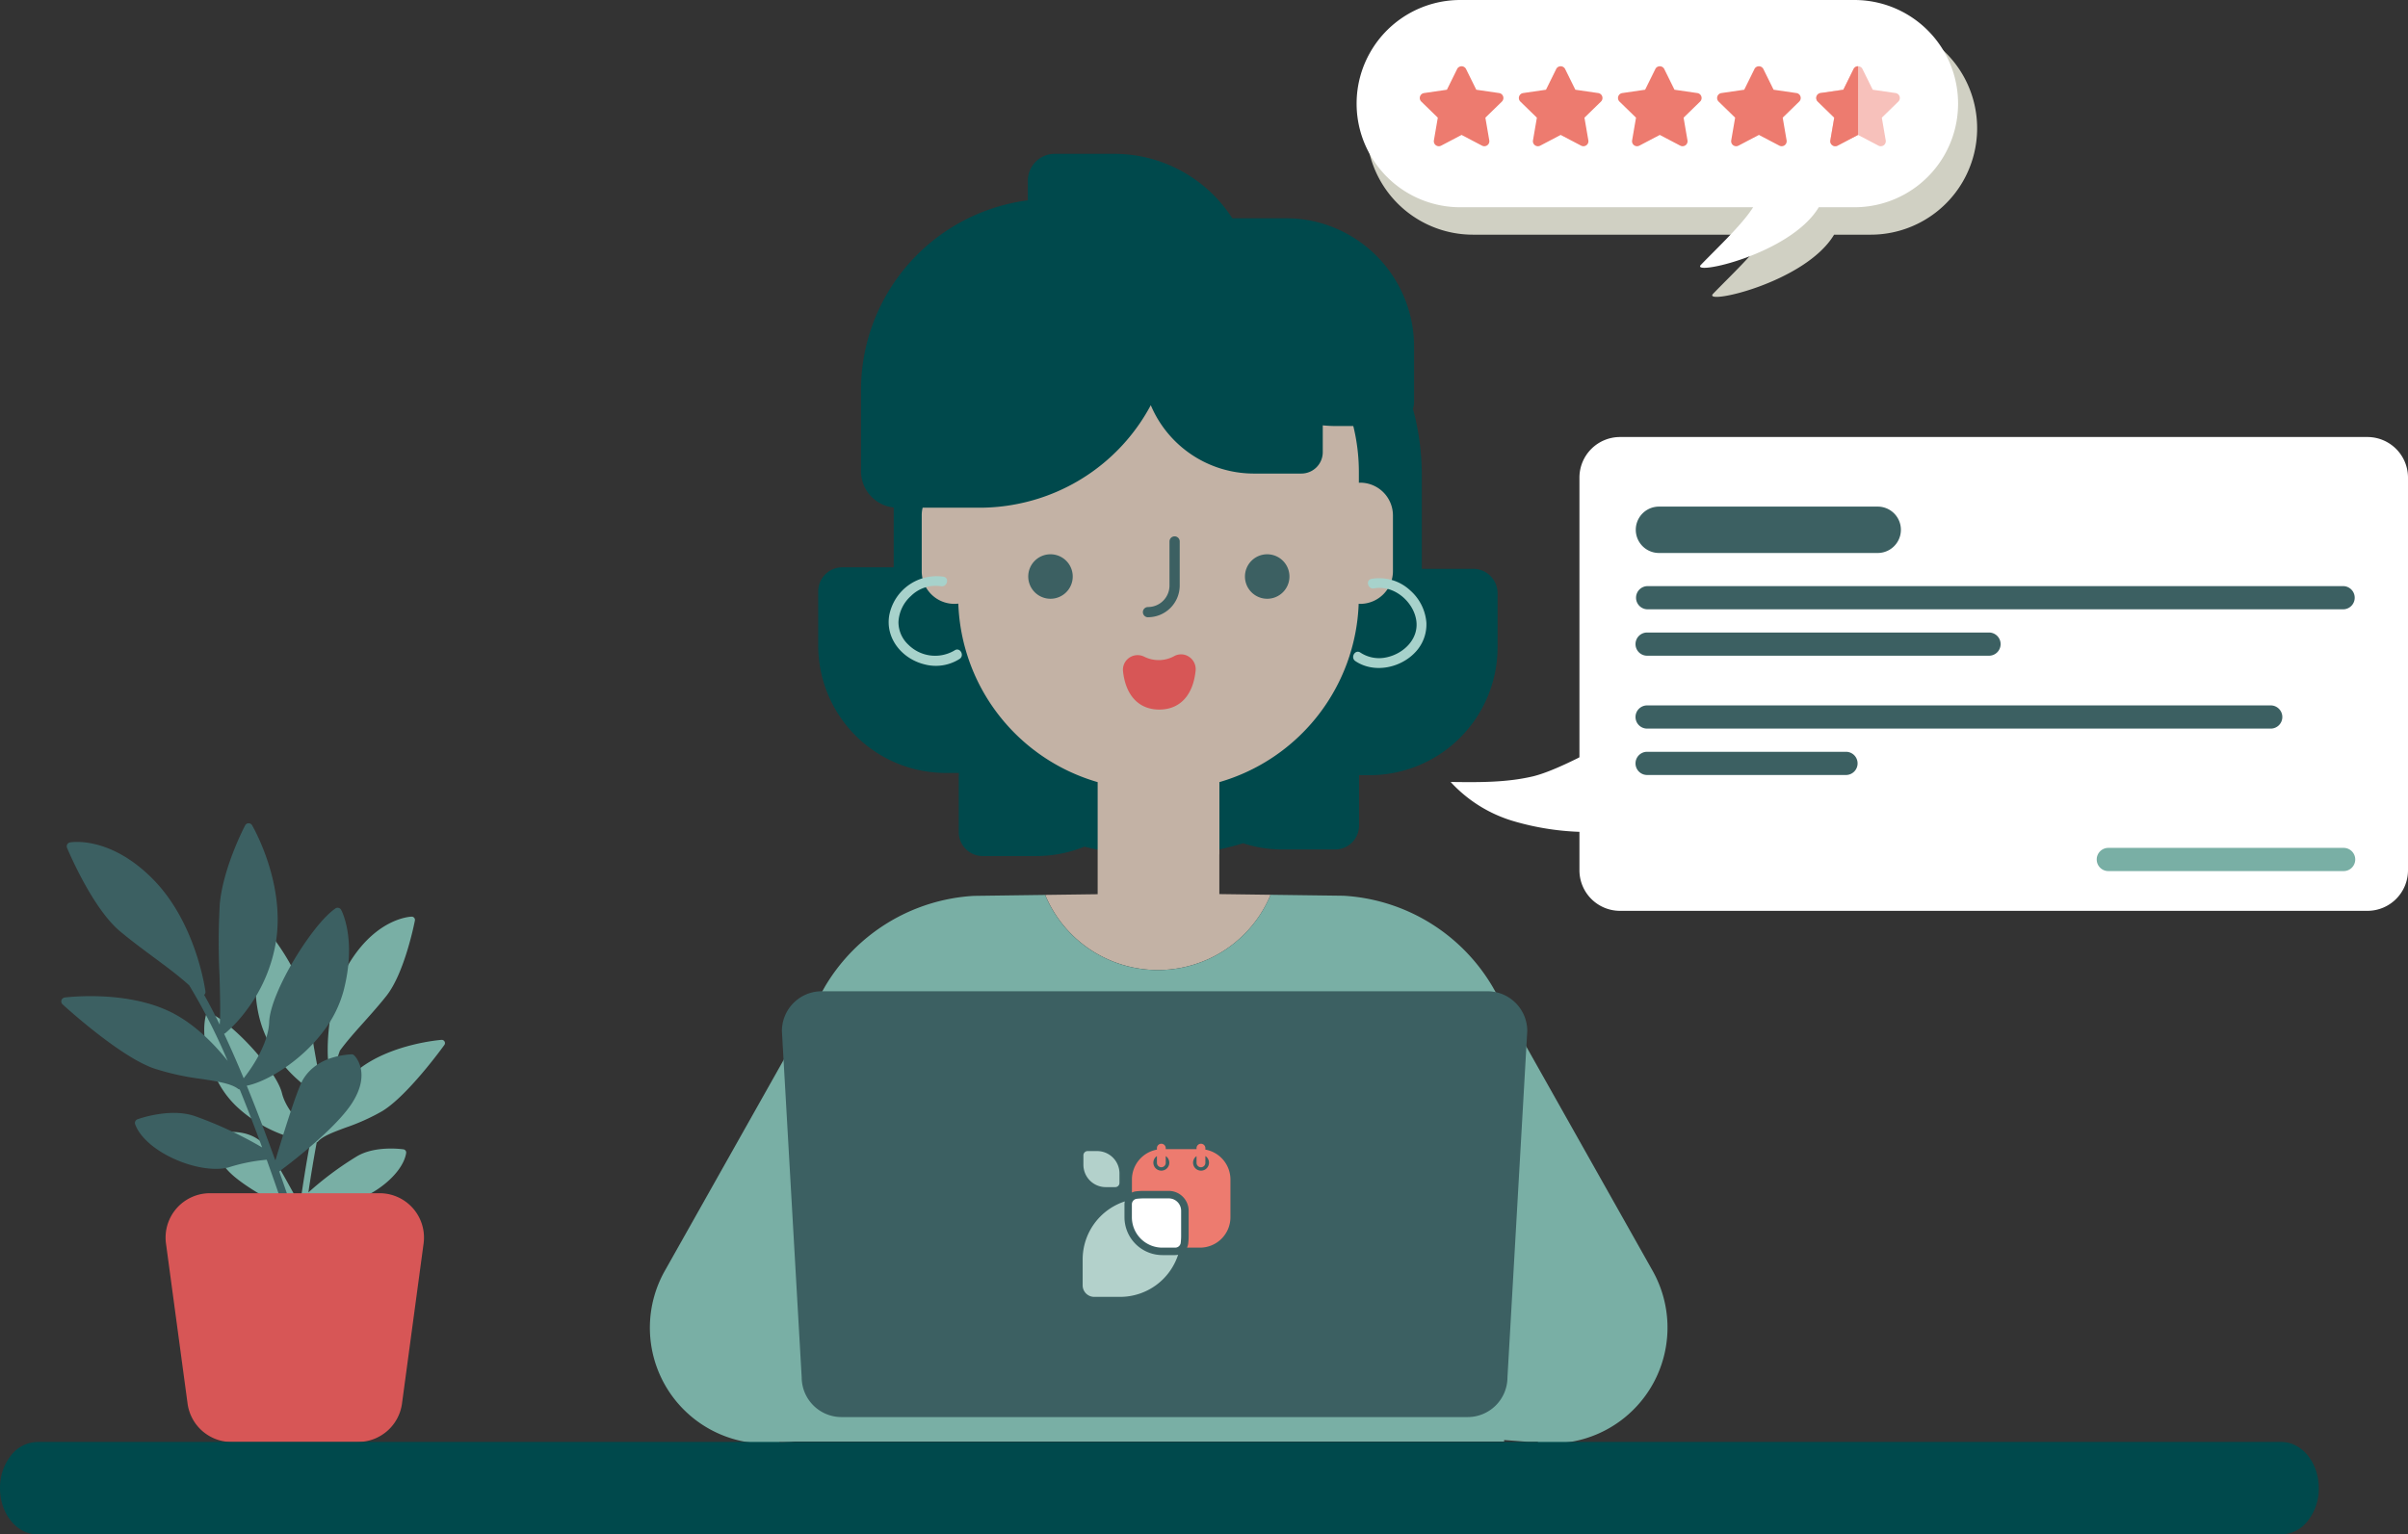 <svg id="Groupe_138" data-name="Groupe 138" xmlns="http://www.w3.org/2000/svg" xmlns:xlink="http://www.w3.org/1999/xlink" width="400.549" height="255.298" viewBox="0 0 400.549 255.298">
  <rect x="0" y="0" width="400.549" height="255.298" fill="#333333" stroke="none"/>
  <defs>
    <clipPath id="clip-path">
      <rect id="Rectangle_90" data-name="Rectangle 90" width="400.549" height="255.298" fill="none"/>
    </clipPath>
    <clipPath id="clip-path-3">
      <rect id="Rectangle_84" data-name="Rectangle 84" width="8.55" height="3.788" fill="none"/>
    </clipPath>
    <clipPath id="clip-path-5">
      <rect id="Rectangle_86" data-name="Rectangle 86" width="15.549" height="12.04" fill="none"/>
    </clipPath>
    <clipPath id="clip-path-6">
      <rect id="Rectangle_87" data-name="Rectangle 87" width="101.575" height="45.758" fill="none"/>
    </clipPath>
    <clipPath id="clip-path-7">
      <rect id="Rectangle_88" data-name="Rectangle 88" width="13.902" height="13.306" fill="none"/>
    </clipPath>
  </defs>
  <g id="Groupe_137" data-name="Groupe 137" clip-path="url(#clip-path)">
    <g id="Groupe_136" data-name="Groupe 136">
      <g id="Groupe_135" data-name="Groupe 135" clip-path="url(#clip-path)">
        <path id="Tracé_820" data-name="Tracé 820" d="M355.807,124.584h-8.529V109.031a42.306,42.306,0,0,0-42.306-42.306h-3.234a42.307,42.307,0,0,0-42.306,42.306v15.3h-8.57a4.01,4.01,0,0,0-3.988,4.023v8.979A21.215,21.215,0,0,0,267.9,158.543h2.379q-.025.509-.025,1.023v8.842a3.984,3.984,0,0,0,4,3.962h8.92a21.31,21.31,0,0,0,7.988-1.564,42.394,42.394,0,0,0,10.578,1.333h3.234a42.282,42.282,0,0,0,12.581-1.9,20.534,20.534,0,0,0,2.442.643,20.929,20.929,0,0,0,4.039.395h8.842a3.984,3.984,0,0,0,3.962-4v-8.361h1.568a21.288,21.288,0,0,0,21.472-21.286v-9.01a4.059,4.059,0,0,0-4.072-4.037" transform="translate(-110.773 -29.94)" fill="#00494c"/>
        <path id="Tracé_821" data-name="Tracé 821" d="M351.038,118.1c-.073,0-.143.009-.215.012v-1.78a32.111,32.111,0,0,0-32.111-32.111h-2.437a32.111,32.111,0,0,0-32.11,32.111v1.8a5.435,5.435,0,0,0-6.058,5.419v9.255a5.431,5.431,0,0,0,6.087,5.415,32.116,32.116,0,0,0,23.178,29.7v18.65l-8.728.115a20.306,20.306,0,0,0,37.5-.022l-8.531-.115V167.923a32.116,32.116,0,0,0,23.178-29.672c.082,0,.162.012.245.012a5.454,5.454,0,0,0,5.454-5.455v-9.255a5.454,5.454,0,0,0-5.454-5.455" transform="translate(-124.787 -37.79)" fill="#c3b2a5"/>
        <g id="Groupe_122" data-name="Groupe 122" transform="translate(168.766 101.851)" style="mix-blend-mode: multiply;isolation: isolate">
          <g id="Groupe_121" data-name="Groupe 121">
            <g id="Groupe_120" data-name="Groupe 120" clip-path="url(#clip-path-3)">
              <path id="Tracé_822" data-name="Tracé 822" d="M314.675,186.334v.615a1.587,1.587,0,0,1-1.587,1.587h-5.376a1.586,1.586,0,0,1-1.587-1.587v-.615a1.587,1.587,0,0,1,1.587-1.587h5.376a1.587,1.587,0,0,1,1.587,1.587" transform="translate(-306.125 -184.748)" fill="#c3b2a5"/>
            </g>
          </g>
        </g>
        <g id="Groupe_125" data-name="Groupe 125" transform="translate(208.207 101.851)" style="mix-blend-mode: multiply;isolation: isolate">
          <g id="Groupe_124" data-name="Groupe 124">
            <g id="Groupe_123" data-name="Groupe 123" clip-path="url(#clip-path-3)">
              <path id="Tracé_823" data-name="Tracé 823" d="M386.218,186.334v.615a1.587,1.587,0,0,1-1.587,1.587h-5.376a1.586,1.586,0,0,1-1.587-1.587v-.615a1.587,1.587,0,0,1,1.587-1.587h5.376a1.587,1.587,0,0,1,1.587,1.587" transform="translate(-377.668 -184.748)" fill="#c3b2a5"/>
            </g>
          </g>
        </g>
        <path id="Tracé_824" data-name="Tracé 824" d="M317.646,170.98a3.7,3.7,0,1,1-3.7-3.7,3.7,3.7,0,0,1,3.7,3.7" transform="translate(-139.207 -75.058)" fill="#3c6062"/>
        <path id="Tracé_825" data-name="Tracé 825" d="M383.033,170.98a3.7,3.7,0,1,1-3.7-3.7,3.7,3.7,0,0,1,3.7,3.7" transform="translate(-168.546 -75.058)" fill="#3c6062"/>
        <path id="Tracé_826" data-name="Tracé 826" d="M345.688,175.335a.848.848,0,1,1,0-1.7,3.582,3.582,0,0,0,3.578-3.578v-7.334a.848.848,0,0,1,1.7,0v7.334a5.281,5.281,0,0,1-5.275,5.275" transform="translate(-154.731 -72.635)" fill="#3c6062"/>
        <g id="Groupe_128" data-name="Groupe 128" transform="translate(187.279 130.132)" style="mix-blend-mode: multiply;isolation: isolate">
          <g id="Groupe_127" data-name="Groupe 127">
            <g id="Groupe_126" data-name="Groupe 126" clip-path="url(#clip-path-5)">
              <path id="Tracé_827" data-name="Tracé 827" d="M355.256,236.048s-4.7,1.944-14.452.927a1,1,0,0,0-.965,1.481c1.873,3.267,6.822,10.061,15.416,9.61Z" transform="translate(-339.707 -236.048)" fill="#c3b2a5"/>
            </g>
          </g>
        </g>
        <path id="Tracé_828" data-name="Tracé 828" d="M334.65,57.552a21.273,21.273,0,0,0-4.107-.4h-8.992a23.369,23.369,0,0,0-19.634-10.726h-9.926a4.464,4.464,0,0,0-4.448,4.477V54.16a31.861,31.861,0,0,0-27.756,31.594v13.5a6.082,6.082,0,0,0,6.1,6.049h13.619a31.848,31.848,0,0,0,6.233-.61,32.172,32.172,0,0,0,22.25-16.445,18.615,18.615,0,0,0,17.155,11.375h7.909a3.563,3.563,0,0,0,3.544-3.575V91.6a21.306,21.306,0,0,0,2.166.114h8.991a4.043,4.043,0,0,0,4.029-4.055V78.579A21.385,21.385,0,0,0,334.65,57.552" transform="translate(-116.567 -20.831)" fill="#00494c"/>
        <path id="Tracé_829" data-name="Tracé 829" d="M152.87,428.74c-.024,0-.046,0-.069,0l0,0Z" transform="translate(-68.561 -192.376)" fill="#ecece4"/>
        <path id="Tracé_830" data-name="Tracé 830" d="M152.87,395.478H152.8l0,0c.023,0,.046,0,.069,0" transform="translate(-68.561 -177.452)" fill="#ecece4"/>
        <path id="Tracé_831" data-name="Tracé 831" d="M78.689,324.286c-.828,5.76-1.273,10.035-1.286,10.136a.537.537,0,0,1-.588.477.513.513,0,0,1-.3-.129.535.535,0,0,1-.178-.453c.01-.092.354-3.411,1-8.137a.357.357,0,0,1-.047-.013c-.319-.147-7.432-3.419-10.915-6.5-.232-.205-.448-.408-.641-.609-3.386-3.489-1.646-6.139-1.571-6.25a.525.525,0,0,1,.368-.229c3.881-.529,6.022.825,7.133,2.056,1.141,1.258,4.652,7.7,5.886,10,.461-3.24,1.049-6.982,1.75-10.746-2.652.035-7.819-1.7-11.729-5.159A15.837,15.837,0,0,1,63.8,303.9c-3.174-6.453-1.951-10.659-1.9-10.835a.547.547,0,0,1,.284-.327.521.521,0,0,1,.431-.013c3.5,1.432,10.978,9.358,11.946,13.3.786,3.2,4.2,6.172,4.94,6.785.424-2.2.883-4.383,1.384-6.46a.58.58,0,0,1-.185-.051,18.607,18.607,0,0,1-3.459-2.48,21.067,21.067,0,0,1-5.868-8.5c-2.739-7.5-.06-15.619.054-15.961a.538.538,0,0,1,.41-.357.528.528,0,0,1,.509.185c.166.2,4.047,4.954,5.525,9.71a90.622,90.622,0,0,1,2.011,9.532c.48,2.7.932,5.265,1.337,6.58.395-1.551.812-3.029,1.25-4.383a.411.411,0,0,1-.088-.061.531.531,0,0,1-.179-.364c-.026-.384-.606-9.385,3.854-16.32,4.521-7.022,9.848-7.232,10.073-7.24a.538.538,0,0,1,.54.637c-.069.352-1.7,8.715-4.749,12.559-1.16,1.463-2.438,2.9-3.678,4.286-1.5,1.678-2.935,3.286-4.05,4.818a79.771,79.771,0,0,0-3.042,11.119,23.737,23.737,0,0,1,6.591-8.341c5.344-3.92,13.028-4.551,13.352-4.577a.541.541,0,0,1,.508.273.53.53,0,0,1-.031.574c-.245.343-6.109,8.449-10.342,11.015a34.856,34.856,0,0,1-6.082,2.735c-2.045.762-3.814,1.421-4.587,2.306a.538.538,0,0,1-.225.155c-.528,2.862-.994,5.707-1.386,8.329a53.962,53.962,0,0,1,8.057-6c3.056-1.844,7.565-1.2,7.758-1.174a.521.521,0,0,1,.351.211.537.537,0,0,1,.1.4c-.289,1.886-1.948,4.059-4.434,5.812-2.38,1.675-5.031,2.627-6.914,2.481a23.777,23.777,0,0,0-5.178.041" transform="translate(-27.654 -124.126)" fill="#79afa5"/>
        <path id="Tracé_832" data-name="Tracé 832" d="M46.436,305.687c-2.222.641-5.635.156-8.9-1.262-3.414-1.486-5.941-3.679-6.755-5.869a.657.657,0,0,1,.017-.5.634.634,0,0,1,.368-.339c.224-.083,5.47-1.968,9.59-.514A66.049,66.049,0,0,1,51.9,302.4c-1.12-3.046-2.383-6.341-3.725-9.641a.658.658,0,0,1-.309-.129c-1.146-.87-3.43-1.221-6.07-1.629a42.787,42.787,0,0,1-7.968-1.772C28.116,287.2,19.08,278.94,18.7,278.589a.649.649,0,0,1-.179-.681.663.663,0,0,1,.541-.453c.395-.049,9.762-1.2,17.139,2.18,4.274,1.953,7.753,5.582,9.967,8.366a97.6,97.6,0,0,0-6.4-12.574c-1.717-1.561-3.836-3.133-6.048-4.773-1.83-1.355-3.717-2.76-5.471-4.227-4.6-3.853-8.632-13.473-8.8-13.878a.659.659,0,0,1,.489-.9c.271-.047,6.71-1.114,13.868,6.184,7.064,7.208,8.6,18.142,8.662,18.608a.652.652,0,0,1-.124.481.54.54,0,0,1-.09.094c.859,1.514,1.726,3.183,2.583,4.945.16-1.677.067-4.867-.026-8.219a110.914,110.914,0,0,1,.05-11.924c.593-6.068,4.069-12.728,4.217-13.008a.646.646,0,0,1,.564-.348.659.659,0,0,1,.581.326c.221.381,5.444,9.455,4.017,19.12a25.781,25.781,0,0,1-4.928,11.646,22.747,22.747,0,0,1-3.532,3.829.709.709,0,0,1-.208.107c1.114,2.366,2.206,4.871,3.258,7.4.734-.917,4.094-5.32,4.242-9.357.185-4.961,7.191-16.316,11.026-18.9a.635.635,0,0,1,.52-.09.669.669,0,0,1,.421.322c.11.2,2.617,4.936.411,13.457a19.372,19.372,0,0,1-3.328,6.717c-3.829,5.12-9.593,8.475-12.781,9.089,1.774,4.339,3.4,8.679,4.759,12.448.912-3.053,3.524-11.648,4.58-13.439,1.027-1.752,3.258-3.905,8.041-4.232a.644.644,0,0,1,.5.184c.117.115,2.859,2.861-.335,7.881-.182.289-.391.586-.617.889-3.411,4.561-11.127,10.245-11.473,10.5a.571.571,0,0,1-.054.028c1.949,5.5,3.183,9.4,3.218,9.5a.655.655,0,0,1-.1.587.622.622,0,0,1-.326.229.657.657,0,0,1-.823-.426c-.04-.118-1.633-5.132-4.052-11.831a29.08,29.08,0,0,0-6.218,1.233" transform="translate(-8.296 -111.487)" fill="#3c6062"/>
        <path id="Tracé_833" data-name="Tracé 833" d="M81.973,401.5H60.929a7.38,7.38,0,0,1-7.313-6.394l-3.59-26.628a7.38,7.38,0,0,1,7.313-8.366H85.563a7.38,7.38,0,0,1,7.314,8.366L89.286,395.1a7.379,7.379,0,0,1-7.314,6.394" transform="translate(-22.416 -161.582)" fill="#d75656"/>
        <path id="Tracé_834" data-name="Tracé 834" d="M236.859,435.182l-1.7.13.041-.13Z" transform="translate(-105.518 -195.268)" fill="#ed7b6f"/>
        <path id="Tracé_835" data-name="Tracé 835" d="M349.856,197.916a2.378,2.378,0,0,0-2.439-.176,5.358,5.358,0,0,1-5.041.141,2.45,2.45,0,0,0-2.513.171,2.425,2.425,0,0,0-1.028,2.265c.45,4.038,2.648,6.354,6.03,6.354,3.42,0,5.623-2.361,6.043-6.476a2.468,2.468,0,0,0-1.052-2.279" transform="translate(-152.029 -88.612)" fill="#d75656"/>
        <path id="Tracé_836" data-name="Tracé 836" d="M277.26,173.953a8.02,8.02,0,0,0-9.025,6.4c-.681,3.887,2.152,7.266,5.831,8.178a7.356,7.356,0,0,0,5.871-.9c.874-.588.052-2.014-.831-1.421a6.311,6.311,0,0,1-7.7-.948,5.12,5.12,0,0,1-1.641-3.793,6.221,6.221,0,0,1,2.077-4.309,5.842,5.842,0,0,1,4.98-1.626c1.035.2,1.479-1.389.438-1.587" transform="translate(-120.313 -78)" fill="#a7d2cb"/>
        <path id="Tracé_837" data-name="Tracé 837" d="M411.771,176.188c3.244-.618,6.529,2.152,7.009,5.308.464,3.049-2.036,5.5-4.832,6.134a5.667,5.667,0,0,1-4.461-.765c-.882-.593-1.706.832-.831,1.421,3.043,2.045,7.364,1.191,9.847-1.357a6.712,6.712,0,0,0,1.962-5.053,7.966,7.966,0,0,0-2.674-5.339,7.548,7.548,0,0,0-6.458-1.936c-1.039.2-.6,1.785.438,1.587" transform="translate(-183.198 -78.288)" fill="#a7d2cb"/>
        <path id="Tracé_838" data-name="Tracé 838" d="M349.3,361.064a19.518,19.518,0,0,1-4.69.192l-.812-.066-.039-.126h-1.657l-3.945-.3v.257h-118l-.862.066h-1.657l-.039.126-.812.066a19.526,19.526,0,0,1-4.691-.192,19.279,19.279,0,0,1-13.561-28.456l26.613-47.251a30.825,30.825,0,0,1,24.8-15.152l11.861-.159a20.305,20.305,0,0,0,37.5-.022l12.135.159a30.832,30.832,0,0,1,24.8,15.152l26.613,47.25A19.278,19.278,0,0,1,349.3,361.064" transform="translate(-87.958 -121.171)" fill="#79afa5"/>
        <path id="Tracé_839" data-name="Tracé 839" d="M350,370.01H245.818a6.626,6.626,0,0,1-6.607-6.607l-3.291-57.634a6.626,6.626,0,0,1,6.606-6.607H353.3a6.626,6.626,0,0,1,6.606,6.607L356.611,363.4A6.626,6.626,0,0,1,350,370.01" transform="translate(-105.858 -134.235)" fill="#3c6062"/>
        <path id="Tracé_840" data-name="Tracé 840" d="M385.708,442.876a8.639,8.639,0,0,1-1.827,5.436,5.694,5.694,0,0,1-4.4,2.255H6.226c-3.44,0-6.226-3.445-6.226-7.691a8.648,8.648,0,0,1,1.821-5.437,5.687,5.687,0,0,1,4.4-2.254H379.476c3.44,0,6.232,3.445,6.232,7.691" transform="translate(0 -195.269)" fill="#00494c"/>
        <path id="Tracé_841" data-name="Tracé 841" d="M339.921,371.52a6.312,6.312,0,0,1-6.3-6.307v-2.14a2.173,2.173,0,0,1,.06-.485,10.158,10.158,0,0,0-7.016,9.656v4.305a1.926,1.926,0,0,0,1.927,1.923h4.3a10.154,10.154,0,0,0,9.651-7.011,2.2,2.2,0,0,1-.481.059Z" transform="translate(-146.575 -162.695)" fill="#b3d1cb"/>
        <path id="Tracé_842" data-name="Tracé 842" d="M353.748,346.161v-.24a.734.734,0,0,0-1.468,0v.161h-5.124v-.161a.734.734,0,0,0-1.468,0v.244a5.06,5.06,0,0,0-4.156,4.98v2.162a2.135,2.135,0,0,1,.678-.2,11.429,11.429,0,0,1,1.287-.073h4.162a3.311,3.311,0,0,1,3.308,3.307V360.5a11.5,11.5,0,0,1-.074,1.3,2.152,2.152,0,0,1-.2.673h2.163a5.063,5.063,0,0,0,5.062-5.066v-6.262a5.064,5.064,0,0,0-4.169-4.984m-7.328,3.5a1.322,1.322,0,0,1-.732-2.423v1.121a.734.734,0,1,0,1.468,0V347.24a1.322,1.322,0,0,1-.736,2.423m6.609,0a1.322,1.322,0,0,1-.749-2.415v1.113a.734.734,0,1,0,1.468,0v-1.129a1.308,1.308,0,0,1,.6,1.108,1.325,1.325,0,0,1-1.324,1.324" transform="translate(-153.246 -154.888)" fill="#ed7b6f"/>
        <path id="Tracé_843" data-name="Tracé 843" d="M330.615,353.392h1.574a.7.7,0,0,0,.705-.705v-1.574a3.719,3.719,0,0,0-3.719-3.719H327.6a.705.705,0,0,0-.705.705v1.574a3.719,3.719,0,0,0,3.719,3.719" transform="translate(-146.68 -155.877)" fill="#b3d1cb"/>
        <path id="Tracé_844" data-name="Tracé 844" d="M342.778,361.7c-.121.008-.241.018-.362.031l-.1.012a.908.908,0,0,0-.3.095.936.936,0,0,0-.492.825v2.14a5.063,5.063,0,0,0,5.063,5.066h2.139a.94.94,0,0,0,.619-.233.9.9,0,0,0,.3-.552c0-.033.008-.066.012-.1.013-.12.023-.241.031-.363,0-.058.01-.117.013-.176.01-.18.015-.362.015-.545v-4.162a2.06,2.06,0,0,0-.6-1.461,2.084,2.084,0,0,0-.657-.443,2.046,2.046,0,0,0-.388-.12,2.07,2.07,0,0,0-.416-.042H343.5c-.182,0-.363.006-.542.015-.058,0-.117.009-.175.013" transform="translate(-153.246 -162.283)" fill="#fff"/>
        <g id="Groupe_131" data-name="Groupe 131" transform="translate(227.305 3.641)" style="mix-blend-mode: multiply;isolation: isolate">
          <g id="Groupe_130" data-name="Groupe 130">
            <g id="Groupe_129" data-name="Groupe 129" clip-path="url(#clip-path-6)">
              <path id="Tracé_845" data-name="Tracé 845" d="M430.016,6.6h66.165a17.7,17.7,0,0,1,0,35.41h-6.09c-4.807,8.038-22.03,11.8-20.131,9.835,2.867-2.966,7.117-6.947,8.915-9.835H430.016a17.7,17.7,0,1,1,0-35.41" transform="translate(-412.311 -6.605)" fill="#d0d0c3"/>
            </g>
          </g>
        </g>
        <path id="Tracé_846" data-name="Tracé 846" d="M426.567,0h65.567a17.241,17.241,0,1,1,0,34.482H486.2c-4.681,7.828-21.453,11.49-19.6,9.578,2.792-2.888,6.93-6.766,8.682-9.578H426.567a17.241,17.241,0,1,1,0-34.482" transform="translate(-183.666)" fill="#fff"/>
        <path id="Tracé_847" data-name="Tracé 847" d="M434.6,20.464l-1.7,3.441-3.8.553a.832.832,0,0,0-.46,1.419l2.747,2.677-.65,3.781a.831.831,0,0,0,1.206.875l3.4-1.785,3.4,1.785a.832.832,0,0,0,1.206-.875l-.649-3.781,2.747-2.677a.832.832,0,0,0-.46-1.419l-3.8-.553-1.7-3.441a.832.832,0,0,0-1.491,0" transform="translate(-192.221 -8.975)" fill="#ed7b6f"/>
        <path id="Tracé_848" data-name="Tracé 848" d="M464.5,20.463l-1.7,3.441-3.8.553a.832.832,0,0,0-.46,1.419l2.747,2.677-.65,3.781a.831.831,0,0,0,1.206.875l3.4-1.785,3.4,1.785a.832.832,0,0,0,1.206-.875l-.649-3.781,2.747-2.677a.832.832,0,0,0-.46-1.419l-3.8-.553-1.7-3.441a.832.832,0,0,0-1.492,0" transform="translate(-205.64 -8.974)" fill="#ed7b6f"/>
        <path id="Tracé_849" data-name="Tracé 849" d="M494.408,20.462l-1.7,3.441-3.8.554a.832.832,0,0,0-.46,1.418l2.747,2.677-.65,3.781a.831.831,0,0,0,1.206.875l3.4-1.785,3.4,1.785a.832.832,0,0,0,1.206-.875l-.649-3.781,2.747-2.677a.832.832,0,0,0-.46-1.418l-3.8-.554-1.7-3.441a.832.832,0,0,0-1.491,0" transform="translate(-219.058 -8.974)" fill="#ed7b6f"/>
        <path id="Tracé_850" data-name="Tracé 850" d="M524.314,20.462l-1.7,3.441-3.8.553a.832.832,0,0,0-.46,1.419l2.747,2.677-.65,3.781a.831.831,0,0,0,1.206.875l3.4-1.785,3.4,1.785a.832.832,0,0,0,1.206-.875l-.649-3.781,2.746-2.677a.832.832,0,0,0-.46-1.419l-3.8-.553-1.7-3.441a.833.833,0,0,0-1.492,0" transform="translate(-232.477 -8.974)" fill="#ed7b6f"/>
        <g id="Groupe_134" data-name="Groupe 134" transform="translate(302.119 11.025)" opacity="0.47">
          <g id="Groupe_133" data-name="Groupe 133">
            <g id="Groupe_132" data-name="Groupe 132" clip-path="url(#clip-path-7)">
              <path id="Tracé_851" data-name="Tracé 851" d="M554.22,20.461l-1.7,3.441-3.8.553a.832.832,0,0,0-.46,1.419l2.747,2.677-.65,3.781a.831.831,0,0,0,1.206.875l3.4-1.785,3.4,1.785a.832.832,0,0,0,1.206-.875l-.649-3.781,2.746-2.677a.832.832,0,0,0-.46-1.419l-3.8-.553-1.7-3.441a.832.832,0,0,0-1.492,0" transform="translate(-548.015 -19.998)" fill="#ed7b6f"/>
            </g>
          </g>
        </g>
        <path id="Tracé_852" data-name="Tracé 852" d="M554.965,20a.822.822,0,0,0-.746.463l-1.7,3.441-3.8.551a.832.832,0,0,0-.46,1.418l2.747,2.677-.649,3.781a.831.831,0,0,0,1.206.875l3.4-1.782Z" transform="translate(-245.896 -8.976)" fill="#ed7b6f"/>
        <path id="Tracé_853" data-name="Tracé 853" d="M607.648,210.728H483.293a6.754,6.754,0,0,1-6.735-6.734V138.627a6.754,6.754,0,0,1,6.735-6.734H607.648a6.754,6.754,0,0,1,6.734,6.734v65.367a6.754,6.754,0,0,1-6.734,6.734" transform="translate(-213.833 -59.181)" fill="#fff"/>
        <path id="Tracé_854" data-name="Tracé 854" d="M533.8,160.611H497.417a3.859,3.859,0,0,1,0-7.718H533.8a3.859,3.859,0,1,1,0,7.718" transform="translate(-221.461 -68.604)" fill="#3c6062"/>
        <path id="Tracé_855" data-name="Tracé 855" d="M611.26,180.752H495.488a1.93,1.93,0,0,1,0-3.859H611.26a1.93,1.93,0,0,1,0,3.859" transform="translate(-221.461 -79.373)" fill="#3c6062"/>
        <path id="Tracé_856" data-name="Tracé 856" d="M552.271,194.752H495.488a1.93,1.93,0,1,1,0-3.859h56.783a1.93,1.93,0,1,1,0,3.859" transform="translate(-221.461 -85.654)" fill="#3c6062"/>
        <path id="Tracé_857" data-name="Tracé 857" d="M599.131,216.752H495.488a1.93,1.93,0,1,1,0-3.859H599.131a1.93,1.93,0,1,1,0,3.859" transform="translate(-221.461 -95.526)" fill="#3c6062"/>
        <path id="Tracé_858" data-name="Tracé 858" d="M528.565,230.752H495.488a1.93,1.93,0,1,1,0-3.859h33.078a1.93,1.93,0,0,1,0,3.859" transform="translate(-221.461 -101.808)" fill="#3c6062"/>
        <path id="Tracé_859" data-name="Tracé 859" d="M673.63,259.752H634.487a1.93,1.93,0,0,1,0-3.859H673.63a1.93,1.93,0,1,1,0,3.859" transform="translate(-283.831 -114.82)" fill="#79afa5"/>
        <path id="Tracé_860" data-name="Tracé 860" d="M451.262,229.908c-4.423,1.026-9.026.96-13.565.906A23.028,23.028,0,0,0,448.05,237.3a44.31,44.31,0,0,0,12.188,1.836c.768.024,3.225-14.682,3.225-14.682.233-.232-7.677,4.408-12.2,5.457" transform="translate(-196.396 -100.708)" fill="#fff"/>
      </g>
    </g>
  </g>
</svg>
